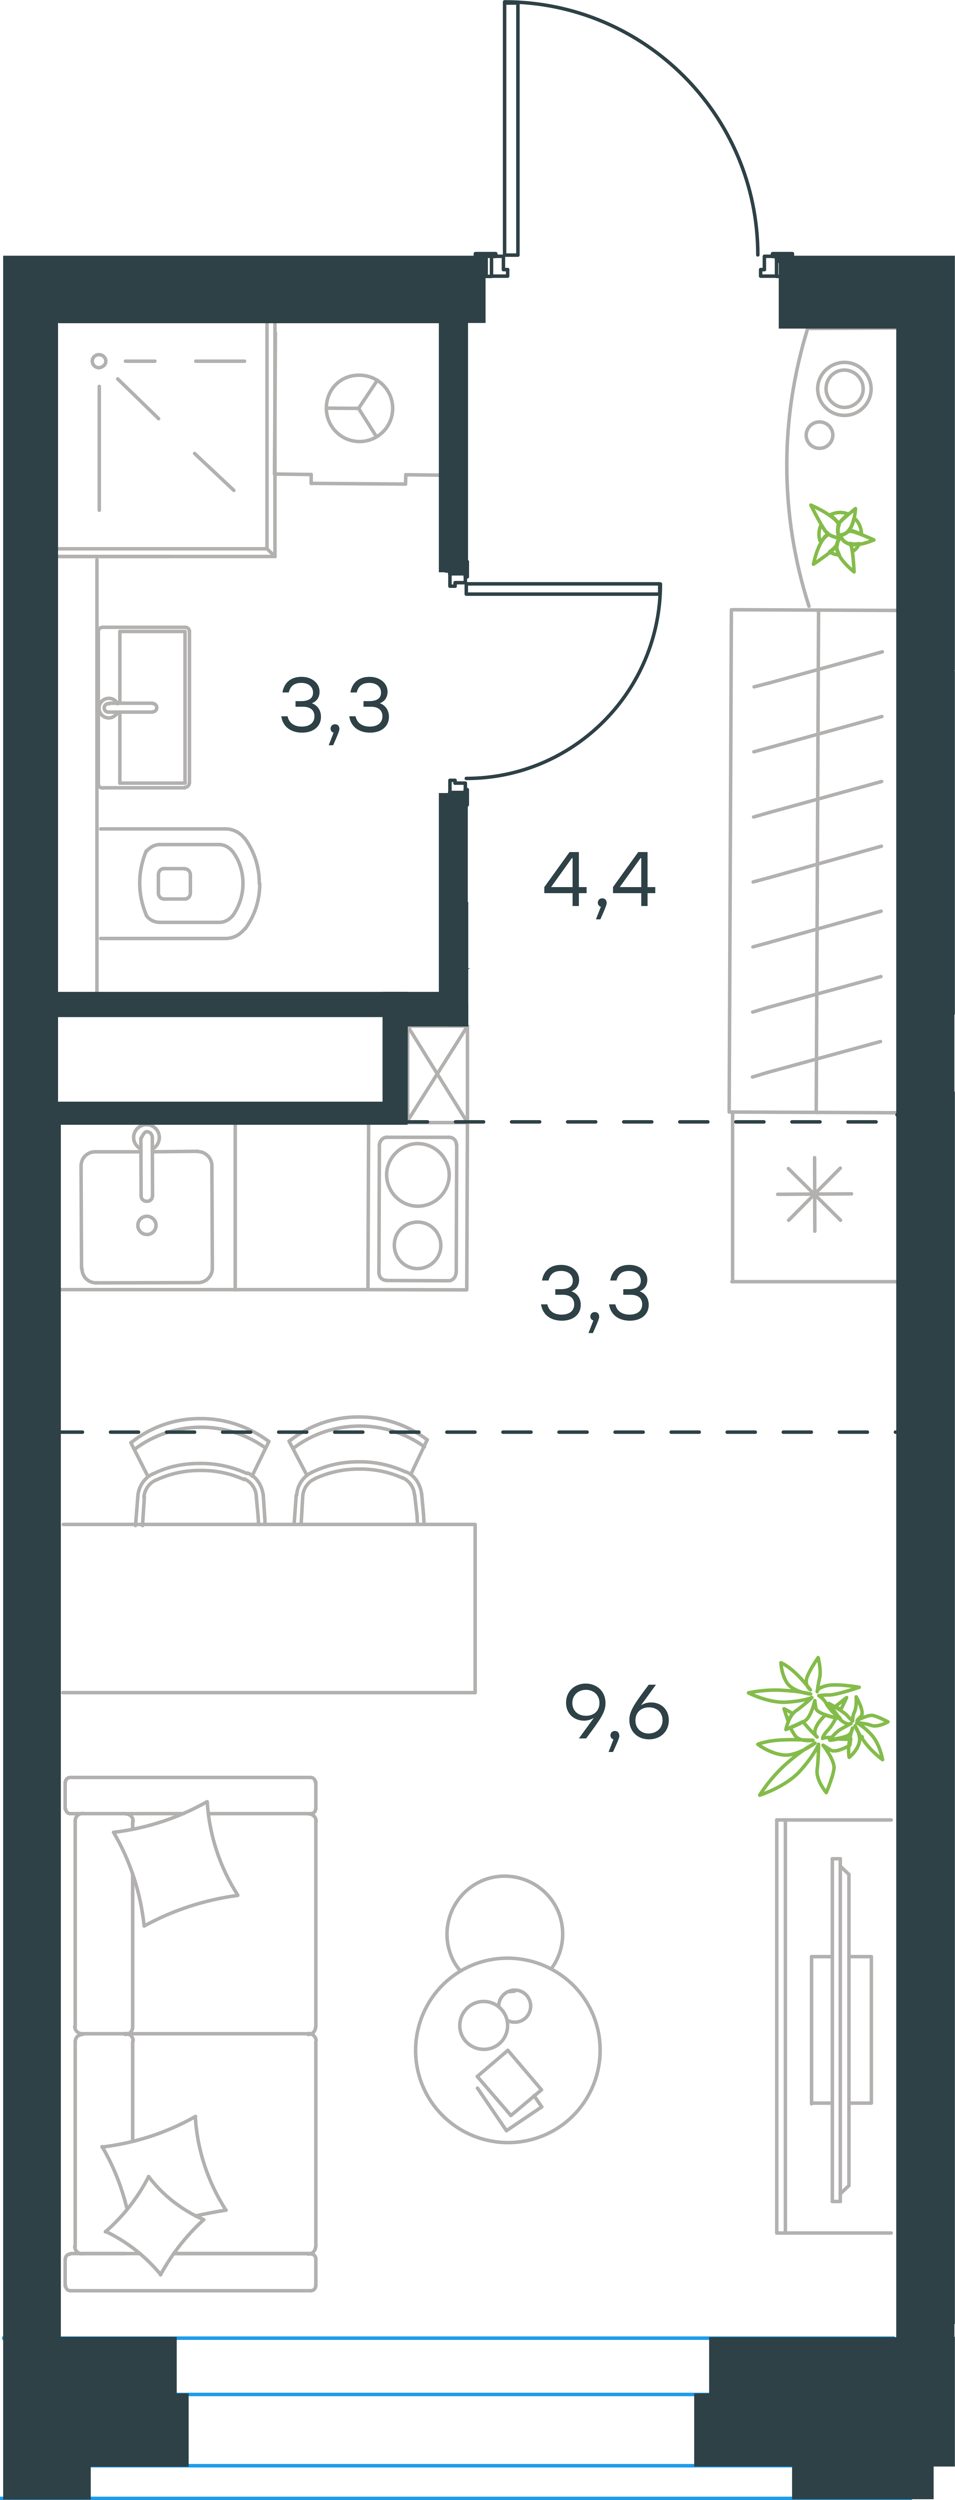 <?xml version="1.0" encoding="utf-8"?>
<!-- Generator: Adobe Illustrator 26.5.0, SVG Export Plug-In . SVG Version: 6.00 Build 0)  -->
<svg version="1.1" id="Слой_1" xmlns="http://www.w3.org/2000/svg" xmlns:xlink="http://www.w3.org/1999/xlink" x="0px" y="0px"
	 viewBox="0 0 408.8 1070.1" style="enable-background:new 0 0 408.8 1070.1;" xml:space="preserve">
<style type="text/css">
	.st0{fill:none;stroke:#B2B1B0;stroke-width:1.5;stroke-linecap:round;stroke-linejoin:round;stroke-miterlimit:10;}
	.st1{fill:none;stroke:#B2B1B0;stroke-width:1.5;stroke-linecap:round;stroke-linejoin:round;stroke-miterlimit:10;}
	.st2{fill:none;stroke:#84BC4A;stroke-width:1.5;stroke-linecap:round;stroke-linejoin:round;stroke-miterlimit:10;}
	
		.st3{fill:none;stroke:#2D4146;stroke-width:1.5;stroke-linecap:round;stroke-linejoin:round;stroke-miterlimit:10;stroke-dasharray:12;}
	.st4{fill:none;stroke:#1D9CEB;stroke-width:1.5;stroke-miterlimit:22.926;}
	.st5{fill:none;stroke:#2D4146;stroke-width:1.5;stroke-linecap:round;stroke-linejoin:round;stroke-miterlimit:10;}
	.st6{fill:#2D4146;stroke:#2D4146;stroke-width:0.5;stroke-miterlimit:10;}
	.st7{enable-background:new    ;}
	.st8{fill:#2D4146;}
</style>
<g>
	<rect x="174.5" y="439.2" class="st0" width="25.6" height="41.3"/>
	<line class="st0" x1="174.5" y1="439.2" x2="200.1" y2="480.5"/>
	<line class="st0" x1="200.1" y1="439.2" x2="174.2" y2="480.2"/>
</g>
<line class="st0" x1="100.7" y1="481.3" x2="100.7" y2="552.1"/>
<line class="st0" x1="67.8" y1="382.2" x2="67.8" y2="374.5"/>
<line class="st0" x1="43.1" y1="354.8" x2="96.6" y2="354.8"/>
<line class="st0" x1="81.5" y1="374.5" x2="81.5" y2="382.2"/>
<line class="st0" x1="70.2" y1="371.8" x2="79.1" y2="371.8"/>
<line class="st0" x1="79.1" y1="384.8" x2="70.2" y2="384.8"/>
<line class="st0" x1="96.6" y1="401.7" x2="43.1" y2="401.7"/>
<line class="st0" x1="68.4" y1="361.5" x2="93.9" y2="361.5"/>
<line class="st0" x1="93.9" y1="394.8" x2="68.4" y2="394.8"/>
<path class="st0" d="M67.8,382.2c0,1.4,1,2.6,2.4,2.6"/>
<path class="st0" d="M104.8,359c-2-2.6-5-4.2-8.2-4.2"/>
<path class="st0" d="M70.2,371.8c-1.4,0-2.4,1.2-2.4,2.6"/>
<path class="st0" d="M81.5,374.5c0-1.4-1-2.6-2.4-2.6"/>
<path class="st0" d="M111,378.2V378c0-7-2.2-13.7-6.2-19.1"/>
<path class="st0" d="M105,397.5c4-5.6,6.2-12.1,6.2-19.3c0,0.2,0,0.2,0,0"/>
<path class="st0" d="M96.6,401.7c3.2,0,6.2-1.6,8.2-4.2"/>
<path class="st0" d="M99.6,364.5c-1.4-1.8-3.6-3-5.8-3"/>
<path class="st0" d="M104,378.2V378c0-5-1.6-9.8-4.4-13.5"/>
<path class="st0" d="M79.1,384.8c1.4,0,2.4-1.2,2.4-2.6"/>
<path class="st0" d="M93.9,394.8c2.2,0,4.4-1.2,5.8-3"/>
<path class="st0" d="M99.6,392c2.8-4,4.4-8.8,4.4-13.7"/>
<path class="st0" d="M62.6,364.2c-1.8,4.4-2.8,9-2.8,13.7c0,4.8,1,9.4,2.8,13.7"/>
<path class="st0" d="M62.6,391.8c1.4,2,3.6,3,5.8,3"/>
<path class="st0" d="M68.4,361.5c-2.2,0-4.4,1.2-5.8,3"/>
<line class="st0" x1="41.5" y1="239.6" x2="41.5" y2="425"/>
<line class="st0" x1="65.3" y1="301" x2="46.8" y2="301"/>
<line class="st0" x1="51.3" y1="304.8" x2="51.3" y2="335.2"/>
<line class="st0" x1="43.9" y1="268.5" x2="79.2" y2="268.5"/>
<line class="st0" x1="79.2" y1="270.3" x2="51.3" y2="270.3"/>
<line class="st0" x1="79.2" y1="335.2" x2="79.2" y2="270.3"/>
<line class="st0" x1="51.3" y1="335.2" x2="79.2" y2="335.2"/>
<line class="st0" x1="46.8" y1="304.8" x2="65.3" y2="304.8"/>
<line class="st0" x1="51.3" y1="270.3" x2="51.3" y2="301"/>
<line class="st0" x1="42.1" y1="335.2" x2="42.1" y2="270.3"/>
<line class="st0" x1="79.2" y1="337.2" x2="43.9" y2="337.2"/>
<line class="st0" x1="81.1" y1="270.3" x2="81.1" y2="335.2"/>
<path class="st0" d="M79.2,337c1,0,1.8-0.8,1.8-1.8"/>
<path class="st0" d="M81.1,270.3c0-1-0.8-1.8-1.8-1.8"/>
<path class="st0" d="M42.1,335.5c0,1,0.8,1.8,1.8,1.8"/>
<path class="st0" d="M43.9,268.5c-1,0-1.8,0.8-1.8,1.8"/>
<path class="st0" d="M50.3,301.2c-0.7-1.5-2.2-2.3-3.7-2.3c-2.3,0-4.2,1.8-4.2,4.2c0,2.3,1.8,4.2,4.2,4.2c1.5,0,3-1,3.7-2.3"/>
<path class="st0" d="M46.8,301.2h-0.4c-1,0-1.8,0.8-1.8,1.8s0.8,1.8,1.8,1.8h0.3"/>
<path class="st0" d="M65.3,304.7L65.3,304.7c1,0,1.8-0.8,1.8-1.8s-0.8-1.8-1.8-1.8"/>
<line class="st0" x1="173.7" y1="203.2" x2="189.3" y2="203.4"/>
<line class="st0" x1="153.5" y1="174.8" x2="161.5" y2="162.8"/>
<line class="st0" x1="153.5" y1="174.8" x2="139.7" y2="174.7"/>
<line class="st0" x1="133.2" y1="206.9" x2="133.2" y2="203.1"/>
<line class="st0" x1="173.6" y1="207.2" x2="133.2" y2="206.9"/>
<line class="st0" x1="153.5" y1="174.8" x2="161" y2="186.7"/>
<line class="st0" x1="189.6" y1="162.2" x2="189.7" y2="142.9"/>
<line class="st0" x1="117.9" y1="142.4" x2="117.5" y2="202.9"/>
<line class="st0" x1="189.3" y1="203.4" x2="189.7" y2="142.9"/>
<line class="st0" x1="117.5" y1="202.9" x2="133.2" y2="203.1"/>
<line class="st0" x1="173.7" y1="203.2" x2="173.6" y2="207.2"/>
<path class="st0" d="M139.7,174.7c0,7.8,6.2,14.2,14.1,14.3c7.9,0,14.2-6.2,14.3-14.1c0-7.9-6.2-14.2-14.1-14.3
	C145.9,160.4,139.7,166.6,139.7,174.7z"/>
<path class="st0" d="M45.3,154.6c0-1.5-1.3-2.8-2.9-2.8c-1.6,0-2.9,1.2-2.9,2.8c0,1.5,1.3,2.8,2.9,2.8
	C44,157.2,45.3,156.1,45.3,154.6z"/>
<line class="st0" x1="117.7" y1="138.1" x2="117.7" y2="238.2"/>
<line class="st0" x1="117.7" y1="238.2" x2="22" y2="238.2"/>
<line class="st0" x1="22" y1="238.2" x2="73.1" y2="238.2"/>
<line class="st0" x1="114.3" y1="138.1" x2="114.3" y2="234.9"/>
<line class="st0" x1="114.3" y1="234.9" x2="22" y2="234.9"/>
<line class="st0" x1="117.7" y1="238.2" x2="114.3" y2="234.9"/>
<line class="st0" x1="53.7" y1="154.6" x2="66.3" y2="154.6"/>
<line class="st0" x1="42.5" y1="165.4" x2="42.5" y2="218.4"/>
<line class="st0" x1="50.4" y1="162.2" x2="67.9" y2="179.2"/>
<line class="st0" x1="83.8" y1="154.6" x2="104.7" y2="154.6"/>
<line class="st0" x1="83.3" y1="194.1" x2="100.1" y2="209.9"/>
<line class="st0" x1="65.2" y1="487.2" x2="65.3" y2="511.8"/>
<line class="st0" x1="41" y1="493" x2="60.3" y2="493"/>
<line class="st0" x1="84.8" y1="549" x2="41.2" y2="549.1"/>
<line class="st0" x1="65.2" y1="493" x2="84.6" y2="492.8"/>
<line class="st0" x1="90.7" y1="499" x2="90.9" y2="542.8"/>
<line class="st0" x1="60.4" y1="511.8" x2="60.3" y2="487.2"/>
<line class="st0" x1="34.9" y1="543" x2="34.7" y2="499.2"/>
<path class="st0" d="M60.4,511.8L60.4,511.8c0,1.4,1,2.4,2.5,2.4c1.4,0,2.4-1,2.4-2.5"/>
<path class="st0" d="M40.8,493c-3.5,0-6.1,2.7-6.1,6.1"/>
<path class="st0" d="M65.2,491.8c1.8-0.8,3-2.9,3-4.9c0-3.1-2.5-5.5-5.5-5.5c-3.1,0-5.5,2.5-5.5,5.5c0,2,1.2,3.9,3.1,4.9"/>
<path class="st0" d="M84.8,549c3.3,0,6.1-2.7,6.1-6.1"/>
<path class="st0" d="M90.7,499c0-3.3-2.7-6.1-6.1-6.1"/>
<path class="st0" d="M35.1,543c0,3.5,2.7,6.1,6.1,6.1"/>
<path class="st0" d="M65.2,487.2v-0.4c0-1.2-1-2.4-2.4-2.4c-1.2,0-2.4,2.9-2.4,2.9"/>
<path class="st0" d="M66.8,524.5c0,2-1.6,3.9-3.9,3.9c-2,0-3.9-1.6-3.9-3.9c0-2,1.6-3.9,3.9-3.9C64.9,520.6,66.8,522.3,66.8,524.5z"
	/>
<line class="st0" x1="56.8" y1="867.5" x2="56.8" y2="802.1"/>
<line class="st0" x1="135.2" y1="967" x2="135.2" y2="978.5"/>
<line class="st0" x1="135.2" y1="873.8" x2="135.2" y2="961.6"/>
<line class="st0" x1="60" y1="776.3" x2="78.5" y2="776.3"/>
<line class="st0" x1="89.2" y1="776.3" x2="132.1" y2="776.3"/>
<line class="st0" x1="74.3" y1="964.6" x2="132.1" y2="964.6"/>
<line class="st0" x1="35.2" y1="870.5" x2="53.7" y2="870.5"/>
<line class="st0" x1="56.8" y1="916.5" x2="56.8" y2="873.8"/>
<line class="st0" x1="27.9" y1="774.3" x2="27.9" y2="762.8"/>
<line class="st0" x1="53.7" y1="870.5" x2="35.2" y2="870.5"/>
<line class="st0" x1="32.2" y1="873.8" x2="32.2" y2="961.6"/>
<line class="st0" x1="133.1" y1="964.6" x2="74.3" y2="964.6"/>
<line class="st0" x1="60" y1="870.5" x2="119" y2="870.5"/>
<line class="st0" x1="135.2" y1="779.5" x2="135.2" y2="867.5"/>
<line class="st0" x1="135.2" y1="762.8" x2="135.2" y2="774.3"/>
<line class="st0" x1="56.8" y1="783" x2="56.8" y2="779.5"/>
<line class="st0" x1="78.5" y1="776.3" x2="30.2" y2="776.3"/>
<line class="st0" x1="56.8" y1="783" x2="56.8" y2="779.5"/>
<line class="st0" x1="53.7" y1="776.3" x2="35.2" y2="776.3"/>
<line class="st0" x1="53.7" y1="870.5" x2="35.2" y2="870.5"/>
<line class="st0" x1="56.8" y1="916.5" x2="56.8" y2="873.8"/>
<line class="st0" x1="32.2" y1="779.5" x2="32.2" y2="867.5"/>
<line class="st0" x1="133.1" y1="776.3" x2="89.2" y2="776.3"/>
<line class="st0" x1="56.8" y1="867.5" x2="56.8" y2="802.1"/>
<line class="st0" x1="133.1" y1="980.5" x2="30.2" y2="980.5"/>
<line class="st0" x1="27.9" y1="978.5" x2="27.9" y2="967"/>
<line class="st0" x1="30.2" y1="964.6" x2="60" y2="964.6"/>
<line class="st0" x1="132.1" y1="870.5" x2="53.7" y2="870.5"/>
<line class="st0" x1="35.2" y1="964.6" x2="53.7" y2="964.6"/>
<path class="st0" d="M28.1,774.3c0,1,0.9,2,2,2"/>
<path class="st0" d="M135.2,966.8c0-1-0.9-2-2-2"/>
<path class="st0" d="M30,964.8c-1,0-2,0.9-2,2"/>
<path class="st0" d="M53.6,870.8c1.9,0,3.2-1.5,3.2-3.2"/>
<path class="st0" d="M32,961.5c0,1.9,1.5,3.2,3.2,3.2"/>
<path class="st0" d="M35.4,776.2c-1.9,0-3.2,1.5-3.2,3.2"/>
<path class="st0" d="M131.9,870.8c1.9,0,3.2-1.5,3.2-3.2"/>
<path class="st0" d="M32,867.3c0,1.9,1.5,3.2,3.2,3.2"/>
<path class="st0" d="M135.3,873.5c0-1.7-1.5-3.1-3.2-3.1"/>
<path class="st0" d="M135,762.8c0-1-0.9-2-2-2H30c-1,0-2,0.9-2,2"/>
<path class="st0" d="M35.4,870.8c-1.9,0-3.2,1.4-3.2,3.1"/>
<path class="st0" d="M133.1,980.5c1,0,2-0.8,2-2"/>
<path class="st0" d="M135.3,779.6c0-1.9-1.5-3.2-3.2-3.2"/>
<path class="st0" d="M133.1,776.3c1,0,2-0.8,2-2"/>
<path class="st0" d="M131.9,964.8c1.9,0,3.2-1.5,3.2-3.2"/>
<path class="st0" d="M57,779.6c0-1.9-1.5-3.2-3.2-3.2"/>
<path class="st0" d="M57,873.5c0-1.7-1.5-3.1-3.2-3.1"/>
<path class="st0" d="M28.1,978.5c0,1,0.9,2,2,2"/>
<path class="st0" d="M101.7,811.3c-14.1,1.9-27.7,6.3-40,13.1"/>
<path class="st0" d="M87.2,950.1c-7.5,6.8-13.7,14.8-18.5,23.6"/>
<path class="st0" d="M63.6,931.6c6.1,8.1,14.3,14.4,23.6,18.5"/>
<path class="st0" d="M88.7,771.2c0.9,14.3,5.4,28,13.1,40"/>
<path class="st0" d="M43.7,919c14.1-1.7,27.7-6.1,40-13.1"/>
<path class="st0" d="M54.4,945.6c-2.2-9.3-5.8-18.5-10.7-26.8"/>
<path class="st0" d="M83.6,906c0.8,14.2,5.4,28,13.1,40"/>
<path class="st0" d="M48.6,784.3c14.1-1.7,27.7-6.1,40-13.1"/>
<path class="st0" d="M61.7,824.3c-1.5-14.1-5.9-27.8-13.1-40"/>
<path class="st0" d="M45.1,955.3c7.6-6.6,13.9-14.6,18.5-23.6"/>
<path class="st0" d="M96.8,946c-4.4,0.7-8.8,1.5-13.1,2.5"/>
<path class="st0" d="M68.8,973.6c-6.5-7.8-14.4-14.1-23.6-18.5"/>
<line class="st0" x1="216.8" y1="912" x2="231.9" y2="901.8"/>
<line class="st0" x1="231.9" y1="901.8" x2="228.6" y2="897"/>
<line class="st0" x1="204.4" y1="893.8" x2="216.8" y2="912"/>
<line class="st0" x1="218.7" y1="905.5" x2="231.8" y2="894.5"/>
<line class="st0" x1="231.8" y1="894.5" x2="217.4" y2="877.6"/>
<line class="st0" x1="217.4" y1="877.6" x2="204.3" y2="888.8"/>
<line class="st0" x1="204.3" y1="888.8" x2="218.7" y2="905.5"/>
<path class="st0" d="M254.2,863.2c7.9,20.3-2.1,43.3-22.4,51.2c-20.3,7.9-43.2-2.1-51.2-22.4c-7.9-20.3,2.1-43.3,22.4-51.2
	C223.3,833,246.3,843,254.2,863.2z"/>
<path class="st0" d="M216.6,863.2c2,5.2-0.4,11.2-5.8,13.3c-5.2,2-11.2-0.5-13.3-5.8c-2-5.2,0.5-11.2,5.8-13.3
	C208.7,855.3,214.5,858,216.6,863.2z"/>
<path class="st0" d="M217.2,864.8c1.7,0.9,3.8,1,5.6,0.3c3.4-1.3,5.3-5.3,3.9-8.9c-1.4-3.6-5.3-5.3-8.8-3.9c-2.6,1-4.4,3.5-4.4,6.3"
	/>
<path class="st0" d="M218.1,852.5c0.9-0.1,1.6-0.1,2.4-0.3"/>
<path class="st0" d="M235.9,842.8c5.1-6.8,6.4-15.8,3.3-24c-5-12.7-19.4-19-32.1-14.1c-12.7,5-19,19.4-14.1,32.1
	c0.9,2.4,2.3,4.8,4,6.7"/>
<line class="st0" x1="347.4" y1="837.5" x2="356.3" y2="837.5"/>
<line class="st0" x1="347.4" y1="900.5" x2="347.4" y2="837.5"/>
<polyline class="st0" points="363.4,837.5 373,837.5 373,900.2 363.4,900.2 "/>
<line class="st0" x1="356.3" y1="900.2" x2="347.4" y2="900.2"/>
<line class="st0" x1="336.2" y1="955.8" x2="336.2" y2="779"/>
<line class="st0" x1="381.5" y1="955.8" x2="332.5" y2="955.8"/>
<line class="st0" x1="332.5" y1="955.8" x2="332.5" y2="779"/>
<line class="st0" x1="332.5" y1="779" x2="381.5" y2="779"/>
<line class="st0" x1="359.7" y1="795.6" x2="356.3" y2="795.6"/>
<line class="st0" x1="359.7" y1="939" x2="363.4" y2="935.5"/>
<line class="st0" x1="363.4" y1="802.3" x2="359.7" y2="798.8"/>
<line class="st0" x1="359.7" y1="795.6" x2="359.7" y2="942.3"/>
<line class="st0" x1="356.3" y1="942.3" x2="356.3" y2="795.6"/>
<line class="st0" x1="359.7" y1="942.3" x2="356.3" y2="942.3"/>
<line class="st0" x1="363.4" y1="935.5" x2="363.4" y2="802.3"/>
<line class="st0" x1="109.7" y1="640.5" x2="110.5" y2="649.3"/>
<line class="st0" x1="113.3" y1="649" x2="113.5" y2="652.5"/>
<line class="st0" x1="110.5" y1="649.3" x2="110.7" y2="652.6"/>
<line class="st0" x1="61.8" y1="640.8" x2="61" y2="653"/>
<line class="st0" x1="59" y1="640.6" x2="58" y2="653"/>
<line class="st0" x1="112.7" y1="640.1" x2="113.3" y2="649"/>
<line class="st0" x1="63.4" y1="632.1" x2="56" y2="617.5"/>
<line class="st0" x1="107.9" y1="631.8" x2="115.1" y2="617"/>
<line class="st0" x1="177.5" y1="639.8" x2="178.5" y2="648.6"/>
<line class="st0" x1="181.3" y1="648.2" x2="181.5" y2="652"/>
<line class="st0" x1="178.5" y1="648.6" x2="178.7" y2="652"/>
<line class="st0" x1="129.6" y1="640.2" x2="128.9" y2="652.5"/>
<line class="st0" x1="126.8" y1="640" x2="125.9" y2="652.5"/>
<line class="st0" x1="180.5" y1="639.5" x2="181.3" y2="648.2"/>
<line class="st0" x1="131.4" y1="631.5" x2="123.7" y2="616.8"/>
<line class="st0" x1="175.9" y1="631" x2="182.9" y2="616.2"/>
<path class="st0" d="M65.3,631c6.2-3.2,13.1-4.6,20.1-4.6c7.1-0.1,13.9,1.4,20.3,4.3"/>
<path class="st0" d="M61.6,641c0.2-3.3,2.2-6.2,5-7.4"/>
<path class="st0" d="M66.6,633.6c6-2.8,12.4-4.2,18.9-4.2c6.6-0.1,13,1.2,19,3.9"/>
<path class="st0" d="M104.6,633c2.8,1.3,4.9,4,5.1,7.3"/>
<path class="st0" d="M57.7,620.3c8-6.1,17.9-9.3,27.9-9.4c10-0.1,19.7,2.9,28.1,8.9"/>
<path class="st0" d="M106,630.5c3.8,1.5,6.2,5.4,6.7,9.6"/>
<path class="st0" d="M59,640.6c0.2-4.1,2.7-8,6.5-9.8"/>
<path class="st0" d="M56.1,617.5c8.4-6.7,18.7-10.3,29.4-10.3c10.7-0.1,20.9,3.3,29.6,9.8"/>
<path class="st0" d="M133.3,630.3c6.4-3.2,13.3-4.6,20.2-4.6c6.9-0.1,13.7,1.4,20.1,4.3"/>
<path class="st0" d="M129.6,640.5c0.2-3.3,2.2-6.2,5-7.4"/>
<path class="st0" d="M134.6,633c6-2.8,12.4-4.2,18.9-4.2c6.6-0.1,13,1.2,19,3.9"/>
<path class="st0" d="M172.3,632.5c2.8,1.3,4.9,4,5.1,7.3"/>
<path class="st0" d="M125.7,619.8c8-6.1,17.9-9.3,27.9-9.4c10-0.1,19.8,2.9,28.1,8.9"/>
<path class="st0" d="M173.8,630c3.8,1.5,6.2,5.4,6.7,9.6"/>
<path class="st0" d="M127,640c0.2-4.1,2.7-8,6.5-9.8"/>
<path class="st0" d="M123.9,616.8c8.4-6.7,18.7-10.3,29.4-10.3c10.7-0.1,21.1,3.3,29.6,9.8"/>
<path class="st0" d="M168.8,533c0,5.5,4.4,10,9.9,10s10-4.4,10-9.9s-4.4-10-9.9-10S168.8,527.2,168.8,533z"/>
<path class="st0" d="M165.5,502.8c0,7.2,5.8,13.4,13.3,13.5c7.2,0,13.4-5.8,13.5-13.3c0-7.2-5.8-13.4-13.4-13.5
	C171.7,489.5,165.5,495.5,165.5,502.8z"/>
<line class="st0" x1="195.3" y1="544.8" x2="195.5" y2="490.2"/>
<line class="st0" x1="165.3" y1="548.1" x2="192.2" y2="548.2"/>
<line class="st0" x1="162.4" y1="490" x2="162.2" y2="544.6"/>
<path class="st0" d="M162.2,544.6L162.2,544.6c0,2.1,1.4,3.4,3.1,3.4"/>
<path class="st0" d="M192.1,548.2L192.1,548.2c1.7,0,3.1-1.7,3.1-3.4"/>
<line class="st0" x1="192.3" y1="486.8" x2="165.4" y2="486.8"/>
<path class="st0" d="M195.4,490.2L195.4,490.2c0-2.1-1.4-3.4-3.1-3.4"/>
<path class="st0" d="M165.5,486.8L165.5,486.8c-1.7,0-3.1,1.7-3.1,3.4"/>
<polyline class="st0" points="200.1,480.2 199.8,552.1 157.5,552 157.8,480.2 "/>
<line class="st0" x1="157.5" y1="552" x2="20.4" y2="552"/>
<line class="st0" x1="26.9" y1="724.5" x2="203.4" y2="724.5"/>
<line class="st0" x1="27.1" y1="652.5" x2="203.4" y2="652.5"/>
<line class="st0" x1="203.4" y1="724.5" x2="203.4" y2="653"/>
<line class="st0" x1="364.5" y1="511" x2="332.9" y2="511.2"/>
<line class="st0" x1="337.6" y1="522.3" x2="359.7" y2="500"/>
<line class="st0" x1="359.8" y1="522.3" x2="337.5" y2="500.2"/>
<line class="st0" x1="348.8" y1="527" x2="348.7" y2="495.5"/>
<rect x="242.3" y="331.5" transform="matrix(4.424103e-03 -1 1 4.424103e-03 -20.441 716.808)" class="st1" width="215" height="74.4"/>
<line class="st0" x1="349.4" y1="476.2" x2="350.4" y2="261.2"/>
<line class="st0" x1="322.8" y1="294" x2="329.4" y2="292.3"/>
<line class="st0" x1="329.4" y1="292.3" x2="377.7" y2="279"/>
<line class="st0" x1="322.7" y1="321.8" x2="329.3" y2="320"/>
<line class="st0" x1="329.3" y1="320" x2="377.5" y2="306.7"/>
<line class="st0" x1="322.6" y1="349.7" x2="329.2" y2="347.8"/>
<line class="st0" x1="329.2" y1="347.8" x2="377.4" y2="334.5"/>
<line class="st0" x1="322.4" y1="377.5" x2="329.1" y2="375.7"/>
<line class="st0" x1="329.1" y1="375.7" x2="377.3" y2="362.2"/>
<line class="st0" x1="322.3" y1="405.3" x2="328.9" y2="403.5"/>
<line class="st0" x1="328.9" y1="403.5" x2="377.2" y2="390"/>
<line class="st0" x1="322.2" y1="433.2" x2="328.8" y2="431.2"/>
<line class="st0" x1="328.8" y1="431.2" x2="377.1" y2="418"/>
<line class="st0" x1="322.1" y1="461" x2="328.7" y2="459"/>
<line class="st0" x1="328.7" y1="459" x2="376.9" y2="445.8"/>
<line class="st0" x1="313.6" y1="476.2" x2="313.6" y2="548.6"/>
<line class="st0" x1="313.3" y1="548.6" x2="387.5" y2="548.6"/>
<line class="st0" x1="346.8" y1="140.6" x2="388.3" y2="140.4"/>
<path class="st0" d="M345.8,140.4c-6,19.4-9.1,39.4-9,59.6s3.3,40.2,9.5,59.5"/>
<path class="st0" d="M361.5,174.4c-4.3,0-7.9-3.7-7.9-8c0-4.5,3.5-8,7.8-8c4.5,0,8.1,3.7,8.1,8C369.6,170.7,365.8,174.4,361.5,174.4
	z"/>
<path class="st0" d="M361.5,177.8c-6.3,0-11.4-5-11.5-11.3c0-6.2,5.1-11.3,11.4-11.4c6.3,0,11.4,5,11.5,11.3
	C372.9,172.7,367.8,177.8,361.5,177.8z"/>
<path class="st0" d="M350.8,191.9c-3.1,0-5.7-2.5-5.7-5.6s2.5-5.7,5.7-5.7c3.1,0,5.7,2.5,5.7,5.6
	C356.5,189.4,353.9,191.9,350.8,191.9z"/>
<path class="st2" d="M368.3,743.5c0.3-0.1,0.6-0.1,0.8-0.1v0.1c-0.1,0-0.4,0.3-0.8,0.6C368.2,744,368.2,743.8,368.3,743.5z
	 M357.5,730.5c2.7-2.2,4.9-3.9,4.9-3.9s-1.1,2.5-2.6,5.4C359.1,731.2,358.3,730.8,357.5,730.5z M355.7,732c0.2-0.2,0.5-0.5,0.7-0.7
	c0.6,0.9,1.4,2,2.1,3l-0.1,0.2C357.6,733.8,356.5,733,355.7,732z M337.4,736.8c-1-2.9-1.8-5.4-1.8-5.4s1.8,0.8,3.7,2.1
	C338.4,734.5,337.9,735.8,337.4,736.8z M350.4,746.6c0,0-1.7,4.5-7.9,11.4c-6.2,6.9-17.3,10.4-17.3,10.4s3.9-6.7,11.1-13.2
	s12.6-9.1,12.6-9.1s-7.6,5.7-13.5,5.1c-6.1-0.7-11-4.6-11-4.6s3.3-1.4,9.3-1.8c6.2-0.4,14.3,0.1,14.3,0.1s-5.3,0.9-7.6-1.9
	c-0.6-0.9-1.4-2.1-2.1-3.6c1.6-0.7,3.8-1.6,5.4-2.5c0.2,0.2,0.3,0.5,0.5,0.6c2.4,3,5.6,6,5.6,6s-2.4-1.2,0.2-5.5
	c0.7-1.2,1.9-2.5,3.3-3.9c1.5,0.6,3.4,1,4.6,1.2c-1.1,2.1-2.3,3.9-3.1,4.8c-2.7,2.8-2.7,4-2.7,4s1.6-0.7,4.1-0.3
	c-0.6,0.7-0.8,1.1-0.8,1.1s1.6-0.2,3.5-0.6c1.6,0.2,3.6,0.2,5.3,0c-0.2,0.8-0.2,1.6-0.4,2.6l-0.1,0.2c-3.1,1.7-6.4,3-8.1,2l-3.3-2.1
	c0,0,5.1,6.4,4.7,10c-0.4,3.5-3.3,10.3-3.3,10.3s-4.6-5.5-3.9-10C350.4,752.6,350.4,746.6,350.4,746.6z"/>
<path class="st2" d="M340.7,732.3c-3.1,2.1-4.3,8-4.3,8s5.9-2.2,8.4-3.9c2.5-1.8,4-8.5,4-8.5l0.4,3.1c0.3,2.7,8.5,4.2,10.5,4.6
	c-0.2-0.1-0.3-0.4-0.5-0.6c-1.4-1.2-4.2-3.4-5.2-5.3c-1.3-2.7-3.5-3.9-3.5-3.9s1.4-0.3,4.5-0.3c3.2,0,12.8-3.3,12.8-3.3
	s-9.6-1.7-13.9-0.7s-4.1,2.6-4.1,2.6s0.4-3.1,1.1-6.2c0.7-3.2-0.7-8.4-0.7-8.4s-4.5,6.5-5,9.4c-0.5,2.8,1.7,4.4,1.7,4.4
	s-2.9-3.9-6.4-7.2s-6.2-4.4-6.2-4.4s0.1,5.1,2.8,8.9c2.9,3.8,9.9,4.5,9.9,4.5s-4.1-1.2-12-1.6c-8-0.5-14.6,1.1-14.6,1.1
	s8.2,4.3,15.9,4c7.7-0.4,11.3-2,11.3-2S344,730,340.7,732.3z"/>
<path class="st2" d="M373.2,738.6c2.8,0.8,6.9-1.6,6.9-1.6s-4.1-2.2-6.3-2.7c-2.2-0.5-6.9,2.1-6.9,2.1l1.7-1.8
	c1.7-1.8-2.1-8.3-2.1-8.3s0.3,4.2-0.7,6.3c-1,2.2-0.8,4-0.8,4s-0.8-0.5-2.3-2.2c-1.5-1.8-7.9-5.3-7.9-5.3s3.3,6.1,6,7.8
	c2.6,1.7,3.5,0.8,3.5,0.8s-2.1,1.2-4.3,2.4c-2.2,1.2-4.9,4.6-4.9,4.6s6-0.8,7.9-1.9c1.9-1.1,1.9-3.1,1.9-3.1s-1.1,3.5-1.5,7
	s0.1,5.5,0.1,5.5s3.1-2.4,4.2-5.9s-1.7-7.6-1.7-7.6s1,2.8,4.4,7.3c3.4,4.4,7.4,7.2,7.4,7.2s-1.1-6.7-4.8-10.7
	c-3.7-4-6.3-5.1-6.3-5.1S370.7,737.6,373.2,738.6z"/>
<path class="st2" d="M358.7,228.8c0,0,2.3,0.9,4.8-1.9c2.4-2.8,2.7-9.2,2.7-9.2s-6.2,4.9-7.1,6.5
	C358.2,225.7,358.7,228.8,358.7,228.8z"/>
<path class="st2" d="M360,229.8c0,0-2.6,1.7-1.6,6c1.1,4.2,7.2,9,7.2,9s-0.4-9.4-1.4-11.4c-0.1-0.1-0.1-0.3-0.3-0.5
	C361.3,232.2,360.4,230.7,360,229.8z"/>
<path class="st2" d="M368.8,228.6c-0.1-2.5-1.1-5.2-3.2-6.9c-0.5,1.8-1,3.8-2.1,5l-0.6,0.8c0.6-0.2,1.2-0.3,1.6-0.4
	C365.2,227.2,367.1,228.1,368.8,228.6z M364.9,236.2c0.7-0.5,1.2-0.9,1.8-1.6c0.4-0.5,0.9-1.3,1.2-1.9c-1.3,0.2-2.7,0.3-4-0.1
	c0.1,0.1,0.1,0.4,0.3,0.5C364.6,233.9,364.7,234.9,364.9,236.2z M359,224.4c0.1-0.1,0.1-0.1,0.1-0.4c0.4-0.7,2.3-2.4,3.9-4
	c-2.5-1-5.3-0.8-7.7,0.4c1.3,0.9,2.3,2,3.1,2.9C358.6,223.9,358.8,224.2,359,224.4z M359,230.7c0.1-0.1,0.1-0.1,0.2-0.2l-0.1-0.1
	L359,230.7z M355.1,236.2c1.3,0.9,2.7,1.2,4.2,1.4c-0.3-0.7-0.6-1.4-0.9-2.1c-0.2-0.8-0.4-1.6-0.2-2.4c-0.1,0.1-0.2,0.3-0.3,0.4
	C357.4,234.4,356.4,235.2,355.1,236.2z M351.5,224.6c-1.1,2.3-1.3,5.1-0.2,7.5c0.5-0.9,1.2-1.6,1.7-2.3c0.5-0.6,1.1-1,1.6-1.3
	c-0.2-0.2-0.6-0.6-0.9-0.8C353.2,227.4,352.5,226.1,351.5,224.6z"/>
<path class="st2" d="M354.7,228.7c-0.5,0.3-1,0.7-1.6,1.3c-3.3,3.3-4.9,11.5-4.9,11.5s8.4-5.6,9.9-7.7c0.1-0.1,0.2-0.3,0.3-0.4
	c0.1-1.2,0.4-2.1,1-2.7v-0.2C358.2,230.1,356.2,229.6,354.7,228.7z"/>
<path class="st2" d="M347.1,216.2c0,0,4.9,9.9,6.8,11.8c1.4,1.5,4.4,2.2,5.5,2.5c0.3-0.6,0.7-0.8,0.7-0.8c-0.1-0.3-0.2-0.6-0.2-0.6
	s0.1-0.1,0.4-0.1c-1,0.1-1.4-0.1-1.4-0.1s-0.5-2.6,0.3-4.2c-0.1-0.4-0.4-0.6-0.4-0.8C355.5,219.7,347.1,216.2,347.1,216.2z"/>
<path class="st2" d="M359.9,229.2c0,0,0.2,2.8,4.1,3.8c3.9,0.9,10.1-1.9,10.1-1.9s-7.7-3.5-9.8-3.7c-0.5,0-1.2,0.1-1.6,0.4
	c-0.9,0.8-1.8,1.1-2.4,1.3C360,228.9,359.9,229.2,359.9,229.2z"/>
<line class="st3" x1="171" y1="480.2" x2="382.6" y2="480.2"/>
<line class="st3" x1="384" y1="477.2" x2="396.7" y2="477.2"/>
<line class="st3" x1="395.3" y1="613" x2="26.3" y2="613"/>
<line class="st4" x1="383" y1="1000.8" x2="0.9" y2="1000.8"/>
<line class="st4" x1="383.7" y1="1024.9" x2="1.5" y2="1024.9"/>
<line class="st4" x1="383.9" y1="1055.4" x2="1.7" y2="1055.4"/>
<line class="st4" x1="390.4" y1="1069.4" x2="0" y2="1069.4"/>
<rect x="332.4" y="109.7" class="st5" width="2.3" height="8.6"/>
<rect x="208.1" y="109.7" class="st5" width="2.3" height="8.6"/>
<path class="st5" d="M324.4,109.1C324.4,49.3,275.8,0.8,216,0.8"/>
<rect x="216" y="1.3" class="st5" width="5.7" height="107.9"/>
<line class="st5" x1="203.5" y1="109.7" x2="208" y2="109.7"/>
<polyline class="st5" points="210.4,109.7 212.2,109.7 212.2,108.6 203.5,108.6 203.5,109.7 "/>
<line class="st5" x1="330.7" y1="109.7" x2="332.4" y2="109.7"/>
<polyline class="st5" points="334.7,109.7 339.2,109.7 339.2,108.6 330.7,108.6 330.7,109.7 "/>
<line class="st5" x1="203.5" y1="109.7" x2="208" y2="109.7"/>
<polyline class="st5" points="210.4,109.7 212.2,109.7 212.2,108.6 203.5,108.6 203.5,109.7 "/>
<line class="st5" x1="330.7" y1="109.7" x2="332.4" y2="109.7"/>
<polyline class="st5" points="334.7,109.7 339.2,109.7 339.2,108.6 330.7,108.6 330.7,109.7 "/>
<polyline class="st5" points="327.2,115.4 325.6,115.4 325.6,118.2 332.4,118.2 "/>
<polyline class="st5" points="332.4,109.7 327.2,109.7 327.2,115.4 "/>
<polyline class="st5" points="217.3,115.4 215.5,115.4 215.5,109.7 210.4,109.7 "/>
<polyline class="st5" points="210.4,118.2 217.3,118.2 217.3,115.4 "/>
<rect x="192.5" y="339.2" class="st5" width="6.6" height="1.7"/>
<rect x="192.5" y="243.9" class="st5" width="6.6" height="1.7"/>
<path class="st5" d="M199.6,333.2c45.9,0,83.1-37.3,83.1-83.2"/>
<rect x="199.6" y="249.9" class="st5" width="82.8" height="4.4"/>
<line class="st5" x1="199.2" y1="240.4" x2="199.2" y2="243.8"/>
<polyline class="st5" points="199.2,245.6 199.2,246.9 200,246.9 200,240.4 199.2,240.4 "/>
<line class="st5" x1="199.2" y1="338" x2="199.2" y2="339.2"/>
<polyline class="st5" points="199.2,341 199.2,344.5 200,344.5 200,338 199.2,338 "/>
<line class="st5" x1="199.2" y1="240.4" x2="199.2" y2="243.8"/>
<polyline class="st5" points="199.2,245.6 199.2,246.9 200,246.9 200,240.4 199.2,240.4 "/>
<line class="st5" x1="199.2" y1="338" x2="199.2" y2="339.2"/>
<polyline class="st5" points="199.2,341 199.2,344.5 200,344.5 200,338 199.2,338 "/>
<polyline class="st5" points="194.8,335.2 194.8,334 192.6,334 192.6,339.2 "/>
<polyline class="st5" points="199.2,339.2 199.2,335.2 194.8,335.2 "/>
<polyline class="st5" points="194.8,250.9 194.8,249.4 199.2,249.4 199.2,245.6 "/>
<polyline class="st5" points="192.6,245.6 192.6,250.9 194.8,250.9 "/>
<rect x="16.8" y="120.5" class="st6" width="190.7" height="17.5"/>
<path class="st6" d="M331.7,109.7c0,0.1,0,0.1,0,0.2c0,1.2,0.8,2.2,1.9,2.6v27.9h50.3V284v0.2v2.2l0,0v714.2h-80.1v24.1h-6.4v11.4
	l0,0v6.7l0,0v8.9l0,0v3.8h41.9v14h60.1v-14h9.1v-55h-0.2v-6h0.2v-527h-0.2V434h0.2V287.5h-0.1v-0.9h0.1V140.4v-30.7h-71.4
	C337.1,109.7,331.7,109.7,331.7,109.7z M408.1,585.1L408.1,585.1L408.1,585.1L408.1,585.1L408.1,585.1z"/>
<g class="st7">
	<path class="st8" d="M137.4,306.8c0,4.2-3.3,6.8-8.1,6.8c-4.4,0-8.2-2.2-8.9-7h2.7c0.7,3.1,3.1,4.4,6.1,4.4c3.4,0,5.4-1.7,5.4-4.4
		c0-2.3-1.4-4.1-5-4.1h-3.1v-2.4h2.4c3.4,0,5.1-1.3,5.1-3.6c0-2.6-2-4.2-5-4.2c-2.7,0-4.6,1-5.4,4.1h-2.7c0.8-4.7,4.1-6.7,8.2-6.7
		c4.3,0,7.7,2.6,7.7,6.4c0,2.2-1.1,4.1-3.3,4.9C135.9,301.9,137.4,304,137.4,306.8z"/>
	<path class="st8" d="M142.6,319h-1.9l2.1-5.4c-0.8-0.2-1.3-0.9-1.3-1.7c0-1.1,0.8-1.9,1.9-1.9c0.8,0,1.8,0.4,1.9,1.9
		C145.3,312.4,145.2,313.2,142.6,319z"/>
	<path class="st8" d="M166.5,306.8c0,4.2-3.3,6.8-8.1,6.8c-4.4,0-8.2-2.2-8.9-7h2.7c0.7,3.1,3.1,4.4,6.1,4.4c3.4,0,5.4-1.7,5.4-4.4
		c0-2.3-1.4-4.1-5-4.1h-3.1v-2.4h2.4c3.4,0,5.1-1.3,5.1-3.6c0-2.6-2-4.2-5-4.2c-2.7,0-4.6,1-5.4,4.1h-2.7c0.8-4.7,4.1-6.7,8.2-6.7
		c4.3,0,7.7,2.6,7.7,6.4c0,2.2-1.1,4.1-3.3,4.9C165,301.9,166.5,304,166.5,306.8z"/>
</g>
<g class="st7">
	<path class="st8" d="M251.1,382.3h-3.3v5.5h-2.7v-5.5H233v-2.6l10.8-15h4v15h3.3V382.3z M245.1,379.7v-12.4h-0.3l-8.9,12.4
		L245.1,379.7z"/>
	<path class="st8" d="M257,393.5h-1.9l2.1-5.4c-0.8-0.2-1.3-0.9-1.3-1.7c0-1.1,0.8-1.9,1.9-1.9c0.8,0,1.8,0.4,1.9,1.9
		C259.7,387,259.6,387.7,257,393.5z"/>
	<path class="st8" d="M280.5,382.3h-3.3v5.5h-2.7v-5.5h-12.1v-2.6l10.8-15h4v15h3.3V382.3z M274.5,379.7v-12.4h-0.3l-8.9,12.4
		L274.5,379.7z"/>
</g>
<g class="st7">
	<path class="st8" d="M248.6,558.5c0,4.2-3.3,6.8-8.1,6.8c-4.4,0-8.2-2.2-8.9-7h2.7c0.7,3.1,3.1,4.4,6.1,4.4c3.4,0,5.4-1.7,5.4-4.4
		c0-2.3-1.4-4.1-5-4.1h-3.1v-2.4h2.4c3.4,0,5.1-1.3,5.1-3.6c0-2.6-2-4.2-5-4.2c-2.7,0-4.6,1-5.4,4.1H232c0.8-4.7,4.1-6.7,8.2-6.7
		c4.3,0,7.7,2.6,7.7,6.4c0,2.2-1.1,4.1-3.3,4.9C247.1,553.6,248.6,555.7,248.6,558.5z"/>
	<path class="st8" d="M253.8,570.6h-1.9l2.1-5.4c-0.8-0.2-1.3-0.9-1.3-1.7c0-1.1,0.8-1.9,1.9-1.9c0.8,0,1.8,0.4,1.9,1.9
		C256.5,564.1,256.4,564.8,253.8,570.6z"/>
	<path class="st8" d="M277.7,558.5c0,4.2-3.3,6.8-8.1,6.8c-4.4,0-8.2-2.2-8.9-7h2.7c0.7,3.1,3.1,4.4,6.1,4.4c3.4,0,5.4-1.7,5.4-4.4
		c0-2.3-1.4-4.1-5-4.1h-3.1v-2.4h2.4c3.4,0,5.1-1.3,5.1-3.6c0-2.6-2-4.2-5-4.2c-2.7,0-4.6,1-5.4,4.1h-2.7c0.8-4.7,4.1-6.7,8.2-6.7
		c4.3,0,7.7,2.6,7.7,6.4c0,2.2-1.1,4.1-3.3,4.9C276.2,553.6,277.7,555.7,277.7,558.5z"/>
</g>
<g class="st7">
	<path class="st8" d="M259.2,729c0,4-2.4,7.2-8.3,15.1h-3.1l6.4-8.8c-1.2,0.7-2.5,1.2-4.2,1.2c-4,0-7.7-2.7-7.7-7.7
		c0-5,3.8-8.2,8.5-8.2C255.4,720.7,259.2,723.8,259.2,729z M256.6,728.9c0-3.5-2.6-5.6-5.8-5.6c-3.2,0-5.8,2.2-5.8,5.6
		c0,3.5,2.6,5.5,5.7,5.5C254.1,734.5,256.6,732.4,256.6,728.9z"/>
	<path class="st8" d="M262.4,749.9h-1.9l2.1-5.4c-0.8-0.2-1.3-0.9-1.3-1.7c0-1.1,0.8-1.9,1.9-1.9c0.8,0,1.8,0.4,1.9,1.9
		C265.2,743.3,265.1,744.1,262.4,749.9z"/>
	<path class="st8" d="M286.3,736.3c0,5-3.7,8.2-8.5,8.2c-4.6,0-8.4-3.1-8.4-8.3c0-4,2.4-7.2,8.3-15.1h3.1l-6.4,8.8
		c1.2-0.7,2.5-1.2,4.2-1.2C282.6,728.6,286.3,731.4,286.3,736.3z M283.6,736.3c0-3.5-2.6-5.5-5.8-5.5c-3.3,0-5.8,2.1-5.8,5.6
		s2.6,5.6,5.7,5.6C281.1,741.9,283.6,739.7,283.6,736.3z"/>
</g>
<rect x="15.4" y="424.8" class="st6" width="184.4" height="10.3"/>
<rect x="164" y="424.8" class="st6" width="10.3" height="56.1"/>
<g>
	<polygon class="st6" points="200,339.7 199.9,339.7 197.4,339.7 188.1,339.7 188.1,380.3 188.1,414.7 188.1,424.8 199.9,424.8 
		199.9,423.2 200,423.2 200,414.8 200.2,414.7 200,414.7 	"/>
	<polygon class="st6" points="207.6,109.7 1.6,109.7 1.6,1069.6 38.6,1069.6 38.6,1055.6 80.5,1055.6 80.5,1036.5 80.5,1024.7 
		75.4,1024.7 75.4,1000.5 25.8,1000.5 25.8,481.2 174.2,481.2 174.2,471.8 24.6,471.8 24.6,443 24.6,425.2 24.6,414.7 24.6,380.3 
		24.6,136.8 25.5,136.8 25.5,138.1 188.1,138.1 188.1,244.7 188.5,244.7 189.4,244.7 189.8,244.7 190.7,244.7 190.7,244.9 
		197.4,244.9 197.4,244.7 198.3,244.7 198.7,244.7 200.1,244.7 200.1,136.8 207.6,137.9 207.6,136.2 	"/>
</g>
<rect x="166.9" y="430" class="st6" width="33.3" height="9.1"/>
<rect x="192.6" y="386.3" class="st6" width="7.6" height="52.8"/>
</svg>
